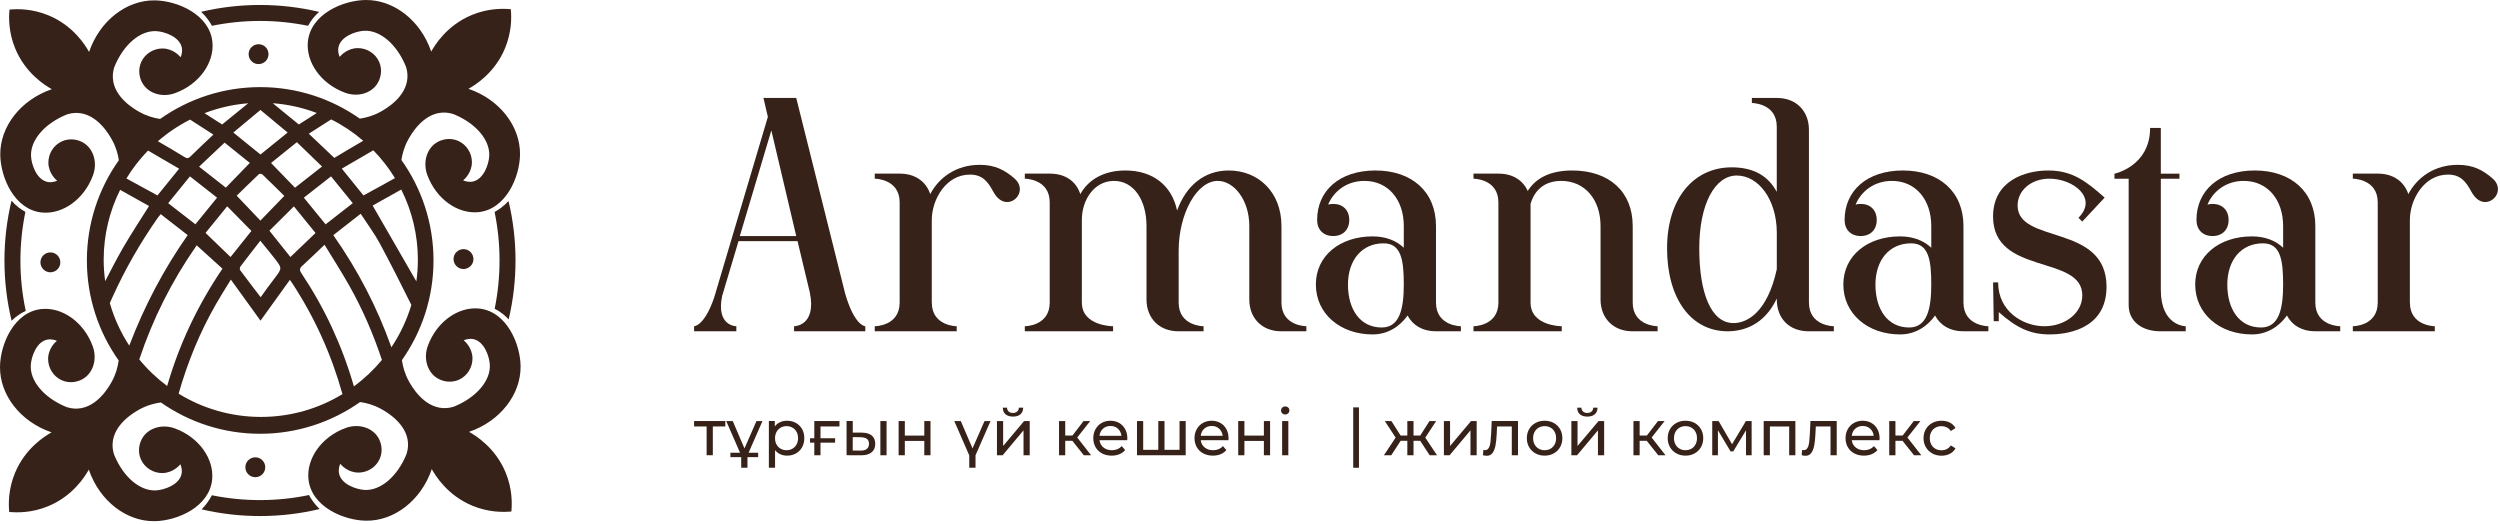 <?xml version="1.0" encoding="UTF-8"?> <svg xmlns="http://www.w3.org/2000/svg" width="778" height="163" viewBox="0 0 778 163" fill="none"><path d="M17.871 83.831C19.076 82.626 19.076 80.664 17.871 79.451C16.666 78.246 14.704 78.246 13.491 79.451C12.278 80.655 12.286 82.618 13.491 83.831C14.696 85.043 16.658 85.035 17.871 83.831Z" fill="#372219"></path><path d="M78.278 14.663C77.073 15.868 77.073 17.83 78.278 19.043C79.483 20.256 81.445 20.248 82.658 19.043C83.863 17.838 83.863 15.876 82.658 14.663C81.453 13.458 79.491 13.458 78.278 14.663Z" fill="#372219"></path><path d="M81.641 147.6C82.846 146.396 82.846 144.433 81.641 143.22C80.436 142.016 78.474 142.016 77.261 143.22C76.056 144.425 76.056 146.387 77.261 147.6C78.466 148.813 80.428 148.805 81.641 147.6Z" fill="#372219"></path><path d="M142.048 78.433C140.843 79.638 140.843 81.6 142.048 82.813C143.253 84.026 145.215 84.018 146.428 82.813C147.641 81.608 147.633 79.646 146.428 78.433C145.223 77.228 143.261 77.228 142.048 78.433Z" fill="#372219"></path><path d="M157.345 147.022C154.138 139.296 148.024 135.543 145.964 134.395C155.685 131.074 162.1 122.737 162.01 113.994C161.937 106.951 157.614 96.824 149.009 96.01C142.675 95.407 135.942 100.031 133.166 107.562C131.733 111.413 132.897 115.508 135.763 117.486C137.627 118.772 140.363 119.285 142.838 118.162C145.451 116.973 147.055 114.295 147.039 111.535C147.014 108.221 144.661 106.194 144.303 105.901C145.093 105.576 146.208 105.274 147.413 105.559C150.718 106.325 152.257 110.876 152.428 113.407C152.762 118.398 148.309 123.673 141.324 126.515C140.477 126.8 139.264 127.076 137.831 126.995C131.676 126.653 127.988 119.994 127.247 118.658C125.961 116.33 125.351 114.034 125.074 112.072C131.261 103.296 134.908 92.599 134.908 81.038C134.908 69.478 131.204 58.609 124.919 49.792C125.204 47.871 125.815 45.632 127.068 43.377C127.809 42.042 131.497 35.382 137.652 35.041C139.085 34.959 140.298 35.244 141.144 35.521C148.13 38.362 152.575 43.638 152.249 48.628C152.078 51.168 150.539 55.719 147.234 56.476C146.029 56.753 144.906 56.452 144.124 56.134C144.482 55.841 146.835 53.814 146.859 50.501C146.876 47.749 145.272 45.062 142.659 43.874C140.184 42.75 137.448 43.255 135.584 44.549C132.726 46.536 131.562 50.623 132.987 54.474C135.763 62.004 142.488 66.628 148.83 66.026C157.443 65.212 161.758 55.084 161.831 48.042C161.921 39.29 155.505 30.954 145.785 27.64C147.845 26.492 153.959 22.747 157.166 15.013C159.275 9.925 159.201 5.342 158.965 2.891L158.99 2.867C158.99 2.867 158.974 2.867 158.965 2.867C158.965 2.858 158.965 2.85 158.965 2.842L158.941 2.867C156.49 2.639 151.907 2.557 146.819 4.666C139.093 7.873 135.34 13.988 134.192 16.047C130.878 6.327 122.542 -0.089 113.79 0.001C106.748 0.074 96.62 4.397 95.806 13.002C95.204 19.336 99.828 26.069 107.359 28.845C111.209 30.278 115.304 29.114 117.283 26.248C118.569 24.384 119.082 21.648 117.958 19.173C116.77 16.56 114.091 14.956 111.331 14.973C108.018 14.997 105.991 17.35 105.698 17.708C105.372 16.918 105.071 15.803 105.356 14.598C106.121 11.293 110.672 9.754 113.204 9.583C118.194 9.249 123.47 13.703 126.311 20.688C126.596 21.534 126.873 22.747 126.792 24.18C126.45 30.335 119.79 34.023 118.455 34.764C116.167 36.034 113.912 36.644 111.975 36.921C103.198 30.75 92.517 27.111 80.973 27.111C69.429 27.111 58.634 30.783 49.841 37.019C47.92 36.734 45.706 36.123 43.459 34.878C42.123 34.137 35.464 30.449 35.122 24.294C35.041 22.861 35.325 21.648 35.602 20.802C38.444 13.816 43.719 9.371 48.709 9.697C51.25 9.868 55.8 11.407 56.558 14.712C56.834 15.917 56.533 17.04 56.216 17.822C55.923 17.464 53.895 15.111 50.582 15.086C47.83 15.07 45.144 16.674 43.955 19.287C42.832 21.762 43.336 24.498 44.631 26.362C46.617 29.22 50.704 30.384 54.555 28.959C62.086 26.183 66.71 19.458 66.107 13.116C65.293 4.503 55.166 0.188 48.123 0.115C39.372 0.025 31.035 6.441 27.722 16.161C26.574 14.101 22.829 7.987 15.095 4.78C10.006 2.671 5.423 2.744 2.972 2.981L2.948 2.956C2.948 2.956 2.948 2.972 2.948 2.981C2.94 2.981 2.932 2.981 2.924 2.981L2.948 3.005C2.72 5.456 2.639 10.039 4.747 15.127C7.955 22.853 14.069 26.606 16.129 27.754C6.408 31.076 -0.007 39.412 0.082 48.156C0.156 55.198 4.479 65.326 13.084 66.14C19.418 66.742 26.15 62.118 28.927 54.587C30.359 50.737 29.195 46.642 26.329 44.663C24.465 43.377 21.73 42.864 19.255 43.988C16.642 45.176 15.038 47.855 15.054 50.615C15.078 53.928 17.431 55.955 17.789 56.248C17 56.574 15.884 56.875 14.68 56.59C11.374 55.825 9.835 51.274 9.665 48.742C9.331 43.752 13.784 38.476 20.769 35.635C21.616 35.35 22.829 35.073 24.262 35.154C30.416 35.496 34.104 42.156 34.845 43.491C36.091 45.73 36.701 47.952 36.986 49.866C30.734 58.674 27.038 69.429 27.038 81.054C27.038 92.68 30.709 103.386 36.937 112.178C36.669 114.148 36.058 116.469 34.764 118.813C34.023 120.148 30.335 126.808 24.18 127.15C22.747 127.231 21.534 126.946 20.688 126.669C13.703 123.828 9.257 118.553 9.583 113.562C9.754 111.022 11.293 106.471 14.598 105.714C15.803 105.437 16.926 105.738 17.708 106.056C17.35 106.349 14.997 108.376 14.973 111.69C14.956 114.441 16.56 117.128 19.173 118.317C21.648 119.44 24.384 118.935 26.248 117.641C29.106 115.654 30.27 111.568 28.845 107.717C26.069 100.186 19.344 95.562 13.002 96.164C4.389 96.978 0.074 107.106 0.001 114.148C-0.089 122.9 6.327 131.237 16.047 134.55C13.988 135.698 7.873 139.443 4.666 147.177C2.557 152.265 2.631 156.849 2.867 159.299L2.842 159.324C2.842 159.324 2.858 159.324 2.867 159.324C2.867 159.332 2.867 159.34 2.867 159.348L2.891 159.324C5.342 159.552 9.925 159.633 15.013 157.524C22.739 154.317 26.492 148.203 27.64 146.143C30.962 155.864 39.298 162.279 48.042 162.189C55.084 162.116 65.212 157.793 66.026 149.188C66.628 142.854 62.004 136.121 54.474 133.345C50.623 131.912 46.528 133.076 44.549 135.942C43.263 137.807 42.75 140.542 43.874 143.017C45.062 145.63 47.741 147.234 50.501 147.218C53.814 147.193 55.841 144.84 56.134 144.482C56.46 145.272 56.761 146.387 56.476 147.592C55.711 150.898 51.16 152.436 48.628 152.607C43.638 152.941 38.362 148.488 35.521 141.503C35.236 140.656 34.959 139.443 35.041 138.01C35.383 131.855 42.042 128.167 43.377 127.427C45.746 126.116 48.083 125.505 50.069 125.245C58.821 131.375 69.478 134.99 80.973 134.99C92.468 134.99 103.272 131.326 112.064 125.114C114.026 125.383 116.314 125.994 118.634 127.28C119.969 128.021 126.629 131.709 126.971 137.863C127.052 139.296 126.767 140.509 126.49 141.356C123.649 148.341 118.374 152.786 113.383 152.461C110.843 152.29 106.292 150.751 105.535 147.446C105.258 146.241 105.559 145.117 105.877 144.336C106.17 144.694 108.197 147.047 111.511 147.071C114.262 147.087 116.949 145.484 118.137 142.87C119.261 140.395 118.756 137.66 117.462 135.796C115.475 132.938 111.388 131.774 107.538 133.199C100.007 135.975 95.383 142.699 95.985 149.041C96.799 157.655 106.927 161.969 113.969 162.043C122.721 162.132 131.057 155.717 134.371 145.997C135.519 148.056 139.264 154.17 146.998 157.378C152.086 159.486 156.67 159.413 159.12 159.177L159.145 159.202C159.145 159.202 159.145 159.185 159.145 159.177C159.153 159.177 159.161 159.177 159.169 159.177L159.145 159.153C159.372 156.702 159.454 152.119 157.345 147.03V147.022ZM43.344 111.852C47.529 99.291 53.415 87.559 61.003 76.658C61.1 76.52 61.182 76.365 61.19 76.332C63.934 78.816 66.563 81.201 69.225 83.611C61.475 95.065 55.784 107.122 52.015 120.116C48.799 117.722 45.885 114.946 43.344 111.844V111.852ZM32.264 80.867C32.264 73.035 34.112 65.643 37.385 59.081C40.422 60.783 43.418 62.452 46.381 64.113C43.54 68.655 40.723 72.881 38.199 77.269C36.27 80.623 34.503 84.075 32.728 87.51C32.435 85.337 32.264 83.122 32.264 80.867ZM129.576 87.584C125.082 79.784 120.588 71.985 115.972 63.974C118.797 62.395 121.793 60.71 124.87 58.984C128.176 65.57 130.04 72.995 130.04 80.867C130.04 83.147 129.869 85.385 129.568 87.584H129.576ZM113.114 60.816C110.957 58.153 108.751 55.418 106.373 52.479C109.687 50.549 112.935 48.661 116.184 46.772C118.732 49.393 120.995 52.292 122.916 55.426C119.701 57.25 116.436 58.992 113.122 60.816H113.114ZM104.037 49.141C101.375 46.609 98.794 44.167 96.099 41.61C98.428 40.121 100.74 38.647 103.068 37.157C106.667 38.965 110.013 41.203 113.033 43.809C109.882 45.608 106.797 47.496 104.037 49.141ZM61.955 51.868C64.544 49.426 67.117 47.008 69.893 44.387C72.433 46.422 75.152 48.62 77.741 50.696C75.168 53.35 72.726 55.866 70.284 58.398C67.548 56.248 64.821 54.115 61.955 51.868ZM67.556 61.508C65.252 64.341 63.071 67.019 60.807 69.803C58.031 67.646 55.271 65.505 52.34 63.233C54.571 60.482 56.769 57.771 59.106 54.889C61.988 57.144 64.74 59.301 67.548 61.508H67.556ZM72.612 41.244C75.445 38.883 78.172 36.612 81.046 34.218C83.888 36.571 86.647 38.867 89.513 41.244C86.599 43.605 83.871 45.811 81.062 48.083C78.311 45.86 75.559 43.63 72.612 41.244ZM80.59 54.18C80.769 54.018 81.437 54.075 81.641 54.278C83.993 56.525 86.297 58.813 88.479 60.962C85.915 63.608 83.489 66.115 81.038 68.647C78.653 66.14 76.267 63.641 73.662 60.897C75.787 58.821 78.164 56.484 80.59 54.188V54.18ZM84.352 50.72C86.941 48.636 89.684 46.422 92.379 44.248C95.057 46.837 97.605 49.296 100.219 51.819C97.312 54.099 94.561 56.248 91.801 58.414C89.35 55.882 86.941 53.399 84.352 50.72ZM92.989 38.737C90.287 36.53 87.6 34.34 84.881 32.118C89.676 32.476 94.276 33.526 98.582 35.163C96.734 36.392 94.837 37.54 92.989 38.728V38.737ZM69.136 38.737C67.304 37.564 65.472 36.392 63.64 35.22C67.923 33.575 72.49 32.517 77.244 32.134C74.525 34.349 71.831 36.538 69.136 38.728V38.737ZM66.408 41.887C63.893 44.273 61.565 46.414 59.326 48.644C58.642 49.328 58.227 49.369 57.388 48.856C54.669 47.171 51.901 45.551 49.133 43.955C52.169 41.317 55.532 39.054 59.155 37.222C61.516 38.745 63.86 40.251 66.417 41.895L66.408 41.887ZM46.064 46.853C49.312 48.75 52.511 50.615 55.743 52.503C53.309 55.507 51.103 58.227 49.003 60.816C45.706 59.016 42.522 57.258 39.339 55.54C41.252 52.389 43.516 49.483 46.064 46.853ZM34.943 92.599C38.899 83.831 43.67 75.518 49.198 67.646C49.401 67.353 49.646 67.092 50.012 66.644C52.78 68.794 55.507 70.91 58.406 73.166C50.891 83.879 44.916 95.277 40.226 107.554C37.589 103.516 35.537 99.071 34.178 94.325C34.406 93.803 34.658 93.242 34.943 92.599ZM63.966 72.482C66.132 69.828 68.33 67.117 70.699 64.202C73.304 66.848 75.763 69.347 78.238 71.863C75.999 74.664 73.809 77.407 71.749 79.988C69.201 77.537 66.661 75.079 63.958 72.482H63.966ZM74.859 82.886C76.813 80.289 78.832 77.733 81.014 74.916C82.577 76.845 84.018 78.579 85.402 80.346C87.844 83.481 87.828 83.489 85.442 86.607C84.718 87.551 84.01 88.504 83.301 89.464C82.601 90.417 81.917 91.386 81.12 92.493C78.897 89.578 76.78 86.851 74.729 84.075C74.55 83.831 74.639 83.171 74.851 82.886H74.859ZM83.839 71.798C86.289 69.364 88.764 66.905 91.459 64.227C93.828 67.133 96.002 69.811 98.192 72.506C95.529 75.046 92.965 77.505 90.376 79.98C88.365 77.464 86.175 74.721 83.839 71.798ZM94.561 61.516C97.329 59.342 100.064 57.193 103.011 54.889C105.372 57.803 107.554 60.474 109.785 63.225C106.911 65.464 104.151 67.605 101.326 69.811C99.087 67.068 96.905 64.398 94.561 61.516ZM112.243 66.522C114.336 69.738 116.517 72.645 118.227 75.811C121.614 82.105 124.829 88.495 128.013 94.894C126.596 99.624 124.488 104.061 121.801 108.067C117.331 95.538 111.356 84.042 103.728 73.174C106.561 70.968 109.304 68.818 112.251 66.522H112.243ZM67.223 94.626C68.647 92.135 70.202 89.717 71.847 87.014C75.038 91.426 77.993 95.538 81.071 99.787C84.156 95.505 87.128 91.377 90.205 87.095C90.482 87.47 90.58 87.592 90.669 87.722C97.825 98.55 103.101 110.2 106.577 122.648C99.177 127.158 90.482 129.747 81.185 129.747C71.888 129.747 63.038 127.101 55.589 122.509C58.365 112.756 62.167 103.426 67.231 94.618L67.223 94.626ZM93.803 85.035C93.193 84.124 93.168 83.554 93.983 82.805C96.27 80.704 98.501 78.547 101 76.17C103.532 80.33 106.194 84.466 108.612 88.74C112.805 96.156 116.167 103.939 118.854 112.015C116.298 115.101 113.367 117.869 110.135 120.246C106.512 107.668 101.074 95.92 93.795 85.027L93.803 85.035Z" fill="#372219"></path><path d="M65.953 8.028C75.82 6.017 86.012 6.017 95.879 8.028C96.27 7.287 96.751 6.53 97.337 5.789C97.964 4.991 98.631 4.299 99.315 3.697C87.25 0.839 74.647 0.831 62.582 3.673C63.339 4.381 64.072 5.179 64.74 6.107C65.212 6.75 65.603 7.393 65.953 8.02V8.028Z" fill="#372219"></path><path d="M5.757 64.536C4.926 63.885 4.202 63.176 3.583 62.452C0.644 74.713 0.652 87.543 3.607 99.804C5.024 98.403 6.563 97.426 8.012 96.743C5.838 86.599 5.806 76.097 7.906 65.936C7.198 65.554 6.481 65.09 5.765 64.528L5.757 64.536Z" fill="#372219"></path><path d="M156.434 97.671C157.134 98.216 157.752 98.802 158.298 99.405C161.155 87.299 161.139 74.664 158.257 62.566C157.541 63.347 156.718 64.097 155.766 64.788C155.147 65.236 154.528 65.627 153.918 65.961C155.961 75.885 155.969 86.151 153.942 96.083C154.756 96.498 155.603 97.019 156.434 97.671Z" fill="#372219"></path><path d="M96.164 154.056C86.208 156.132 75.909 156.149 65.936 154.121C65.179 155.579 64.153 157.101 62.745 158.509C74.818 161.326 87.421 161.294 99.478 158.412C98.761 157.736 98.069 156.963 97.434 156.092C96.938 155.408 96.514 154.732 96.164 154.056Z" fill="#372219"></path><path d="M263 91.325C265.94 101.525 269.28 101.525 269.28 101.525V103.095H247.11V101.525C247.11 101.525 254.17 101.525 252.02 91.025L248.19 75.035H229.83L224.73 92.105C222.77 101.525 229.15 101.525 229.15 101.525V103.095H216V101.525C216 101.525 219.24 101.525 222.28 92.495L238.96 36.375L237.59 30.485H247.79L263 91.315V91.325ZM247.79 73.465L240.04 40.595L230.23 73.465H247.79Z" fill="#372219"></path><path d="M289.98 94.165C289.98 101.525 297.73 101.525 297.73 101.525V103.095H272.22V101.525C272.22 101.525 279.97 101.525 279.97 94.165V62.965C279.97 55.605 272.22 55.605 272.22 55.605V54.035H280.07C284.78 54.035 288.21 56.485 289.49 60.415C292.24 55.115 297.73 51.295 304.89 51.295C309.7 51.295 312.74 52.965 315.68 55.515C319.21 58.555 316.66 62.875 313.42 62.875C311.95 62.875 310.38 61.995 309.1 59.635C307.33 56.295 305.57 54.335 301.84 54.335C294.38 54.335 289.97 62.085 289.97 68.465V94.175L289.98 94.165Z" fill="#372219"></path><path d="M336.68 94.165C336.68 101.525 346.39 101.525 346.39 101.525V103.095H318.92V101.525C318.92 101.525 326.67 101.525 326.67 94.165V62.965C326.67 55.605 318.92 55.605 318.92 55.605V54.035H326.77C331.48 54.035 334.91 56.385 336.19 60.415C338.74 55.805 343.65 53.055 350.22 53.055C358.76 53.055 364.64 57.665 366.31 65.515C369.16 57.665 374.85 53.055 382.4 53.055C391.43 53.055 398.79 59.625 398.79 70.325V94.165C398.79 101.525 406.54 101.525 406.54 101.525V103.095H398.69C392.8 103.095 388.78 99.075 388.78 93.185V70.325C388.78 62.185 383.97 56.295 378.97 56.295C372.49 56.295 366.8 66.405 366.8 78.075V94.165C366.8 101.525 374.55 101.525 374.55 101.525V103.095H366.7C360.81 103.095 356.79 99.075 356.79 93.185V70.325C356.79 62.185 352.77 56.295 346.68 56.295C340.59 56.295 336.67 62.085 336.67 68.465V94.175L336.68 94.165Z" fill="#372219"></path><path d="M409.49 88.575C409.49 79.545 417.05 73.565 427.15 73.565C431.17 73.565 434.51 74.845 436.86 77.095V70.325C436.86 62.185 432.05 56.295 424.6 56.295C419.2 56.295 415.08 59.435 413.32 63.655C413.81 63.555 414.3 63.455 414.89 63.455C417.93 63.455 419.89 65.415 419.89 68.455C419.89 71.495 417.93 73.455 414.89 73.455C411.85 73.455 409.89 71.495 409.89 68.455C409.89 59.425 416.76 53.055 428.04 53.055C439.32 53.055 446.88 59.625 446.88 70.325V94.165C446.88 101.525 454.63 101.525 454.63 101.525V103.095H446.78C442.76 103.095 439.62 101.235 438.05 98.185C435.6 101.615 431.87 104.075 427.16 104.075C417.05 104.075 409.5 97.595 409.5 88.575H409.49ZM436.86 88.575C436.86 80.925 436.07 75.725 430.58 75.725C423.81 75.725 419.49 80.925 419.49 88.575C419.49 96.225 423.22 101.915 429.99 101.915C435.48 101.915 436.86 96.325 436.86 88.575Z" fill="#372219"></path><path d="M458.55 103.095V101.525C458.55 101.525 466.3 101.525 466.3 94.165V62.965C466.3 55.605 458.55 55.605 458.55 55.605V54.035H466.4C470.72 54.035 473.95 56.095 475.43 59.435C477.88 55.515 482.3 53.055 489.26 53.055C500.74 53.055 508.1 59.625 508.1 70.325V94.165C508.1 101.525 515.85 101.525 515.85 101.525V103.095H508C502.11 103.095 498.09 99.075 498.09 93.185V70.325C498.09 62.185 493.28 56.295 485.83 56.295C480.53 56.295 477.49 59.335 476.31 63.455V94.165C476.31 101.525 486.02 101.525 486.02 101.525V103.095H458.55Z" fill="#372219"></path><path d="M562.95 94.165C562.95 101.525 570.7 101.525 570.7 101.525V103.095H562.85C556.87 103.095 552.94 99.175 552.94 93.185V92.895C549.02 101.235 542.44 103.095 537.63 103.095C526.15 103.095 518.79 92.795 518.79 77.295C518.79 61.795 527.03 52.075 538.9 52.075C545.96 52.075 550.38 54.925 552.93 59.725V39.415C552.93 32.055 545.18 32.055 545.18 32.055V30.485H553.03C558.92 30.485 562.94 34.505 562.94 40.395V94.165H562.95ZM552.94 72.185C552.84 62.075 547.25 54.625 540.48 54.625C533.71 54.625 528.81 63.455 528.81 77.295C528.81 91.135 532.44 100.545 539.5 100.545C543.62 100.545 550 97.305 552.94 83.765V72.185Z" fill="#372219"></path><path d="M573.64 88.575C573.64 79.545 581.19 73.565 591.3 73.565C595.32 73.565 598.66 74.845 601.01 77.095V70.325C601.01 62.185 596.2 56.295 588.75 56.295C583.35 56.295 579.23 59.435 577.47 63.655C577.96 63.555 578.45 63.455 579.04 63.455C582.08 63.455 584.04 65.415 584.04 68.455C584.04 71.495 582.08 73.455 579.04 73.455C576 73.455 574.04 71.495 574.04 68.455C574.04 59.425 580.91 53.055 592.19 53.055C603.47 53.055 611.03 59.625 611.03 70.325V94.165C611.03 101.525 618.78 101.525 618.78 101.525V103.095H610.93C606.91 103.095 603.77 101.235 602.2 98.185C599.75 101.615 596.02 104.075 591.31 104.075C581.2 104.075 573.65 97.595 573.65 88.575H573.64ZM601.01 88.575C601.01 80.925 600.23 75.725 594.73 75.725C587.96 75.725 583.64 80.925 583.64 88.575C583.64 96.225 587.37 101.915 594.14 101.915C599.63 101.915 601.01 96.325 601.01 88.575Z" fill="#372219"></path><path d="M622.02 97.105V99.955H620.45L620.25 87.885H621.82C621.82 96.815 629.47 101.525 636.24 101.525C642.42 101.525 648.01 97.605 648.01 91.905C648.01 79.155 620.24 85.825 620.24 67.375C620.24 56.285 630.15 53.055 637.41 53.055C645.16 53.055 649.48 56.685 654.97 61.495L648 68.955L646.82 67.775C653 61.595 645.15 55.605 637.79 55.605C632.1 55.605 627.88 59.235 627.88 63.945C627.88 76.115 655.55 69.435 655.55 89.255C655.55 103.085 642.01 104.075 637.89 104.075C631.71 104.075 627.39 101.915 622 97.105H622.02Z" fill="#372219"></path><path d="M672.35 103.095C666.36 103.095 662.44 99.855 662.44 94.955V55.615H658.02V54.045C658.02 54.045 669.11 51.785 669.11 39.815H672.45V54.045H678.24V55.615H672.45V90.245C672.45 101.525 680.2 101.525 680.2 101.525V103.095H672.35Z" fill="#372219"></path><path d="M683.14 88.575C683.14 79.545 690.69 73.565 700.8 73.565C704.82 73.565 708.16 74.845 710.51 77.095V70.325C710.51 62.185 705.7 56.295 698.25 56.295C692.85 56.295 688.73 59.435 686.97 63.655C687.46 63.555 687.95 63.455 688.54 63.455C691.58 63.455 693.54 65.415 693.54 68.455C693.54 71.495 691.58 73.455 688.54 73.455C685.5 73.455 683.54 71.495 683.54 68.455C683.54 59.425 690.41 53.055 701.69 53.055C712.97 53.055 720.53 59.625 720.53 70.325V94.165C720.53 101.525 728.28 101.525 728.28 101.525V103.095H720.43C716.41 103.095 713.27 101.235 711.7 98.185C709.25 101.615 705.52 104.075 700.81 104.075C690.7 104.075 683.15 97.595 683.15 88.575H683.14ZM710.51 88.575C710.51 80.925 709.73 75.725 704.23 75.725C697.46 75.725 693.14 80.925 693.14 88.575C693.14 96.225 696.87 101.915 703.64 101.915C709.13 101.915 710.51 96.325 710.51 88.575Z" fill="#372219"></path><path d="M749.96 94.165C749.96 101.525 757.71 101.525 757.71 101.525V103.095H732.2V101.525C732.2 101.525 739.95 101.525 739.95 94.165V62.965C739.95 55.605 732.2 55.605 732.2 55.605V54.035H740.05C744.76 54.035 748.19 56.485 749.47 60.415C752.22 55.115 757.71 51.295 764.87 51.295C769.68 51.295 772.72 52.965 775.66 55.515C779.19 58.555 776.64 62.875 773.4 62.875C771.93 62.875 770.36 61.995 769.08 59.635C767.31 56.295 765.55 54.335 761.82 54.335C754.36 54.335 749.95 62.085 749.95 68.465V94.175L749.96 94.165Z" fill="#372219"></path><path d="M225.73 132.715H221.83V141.665H219.9V132.715H216V131.025H225.72V132.715H225.73Z" fill="#372219"></path><path d="M232.61 141.715V145.565H230.66V141.715L226 131.035H228.03L231.68 139.545L235.41 131.035H237.28L232.6 141.715H232.61ZM227.3 140.895H235.94V142.265H227.3V140.895Z" fill="#372219"></path><path d="M247.69 131.615C248.51 132.075 249.15 132.705 249.61 133.525C250.07 134.345 250.3 135.285 250.3 136.355C250.3 137.425 250.07 138.375 249.61 139.195C249.15 140.015 248.51 140.655 247.69 141.115C246.87 141.575 245.95 141.795 244.92 141.795C244.16 141.795 243.46 141.645 242.82 141.355C242.18 141.065 241.65 140.635 241.2 140.065V145.565H239.27V131.025H241.12V132.715C241.55 132.125 242.09 131.685 242.75 131.385C243.41 131.085 244.13 130.935 244.92 130.935C245.95 130.935 246.87 131.165 247.69 131.615ZM246.6 139.635C247.14 139.325 247.57 138.875 247.89 138.315C248.2 137.745 248.36 137.095 248.36 136.355C248.36 135.615 248.2 134.965 247.89 134.395C247.58 133.825 247.15 133.385 246.6 133.075C246.06 132.765 245.45 132.615 244.76 132.615C244.07 132.615 243.49 132.775 242.94 133.085C242.4 133.405 241.97 133.835 241.66 134.405C241.35 134.975 241.19 135.615 241.19 136.355C241.19 137.095 241.34 137.745 241.65 138.315C241.96 138.885 242.39 139.325 242.94 139.635C243.49 139.955 244.1 140.105 244.77 140.105C245.44 140.105 246.06 139.945 246.61 139.635H246.6Z" fill="#372219"></path><path d="M255.34 132.715V136.385H259.88V137.755H255.34V141.675H253.41V137.755H252.08V136.385H253.41V131.025H261.24V132.715H255.34Z" fill="#372219"></path><path d="M271.32 135.565C272.03 136.165 272.38 137.015 272.38 138.115C272.38 139.265 272 140.155 271.23 140.775C270.46 141.395 269.36 141.705 267.93 141.685L263.45 141.665V131.025H265.38V134.615L268.25 134.635C269.59 134.645 270.61 134.955 271.32 135.555V135.565ZM269.76 139.705C270.21 139.345 270.43 138.805 270.43 138.095C270.43 137.385 270.21 136.885 269.77 136.565C269.33 136.245 268.67 136.075 267.78 136.065L265.37 136.025V140.205L267.78 140.225C268.65 140.235 269.31 140.065 269.76 139.705ZM273.97 131.035H275.9V141.675H273.97V131.035Z" fill="#372219"></path><path d="M279.65 131.035H281.58V135.555H287.64V131.035H289.57V141.675H287.64V137.215H281.58V141.675H279.65V131.035Z" fill="#372219"></path><path d="M303.58 141.715V145.565H301.63V141.715L296.97 131.035H299L302.65 139.545L306.38 131.035H308.25L303.57 141.715H303.58Z" fill="#372219"></path><path d="M310.25 131.035H312.18V138.785L318.7 131.035H320.45V141.675H318.52V133.925L312.02 141.675H310.25V131.035ZM312.92 128.935C312.37 128.465 312.09 127.775 312.08 126.875H313.39C313.4 127.375 313.57 127.765 313.9 128.065C314.23 128.365 314.67 128.515 315.21 128.515C315.75 128.515 316.2 128.365 316.54 128.065C316.88 127.765 317.05 127.365 317.06 126.875H318.41C318.4 127.775 318.11 128.455 317.55 128.935C316.99 129.415 316.22 129.645 315.24 129.645C314.26 129.645 313.48 129.405 312.93 128.935H312.92Z" fill="#372219"></path><path d="M333.71 137.175H331.5V141.675H329.57V131.035H331.5V135.535H333.75L337.2 131.035H339.27L335.23 136.155L339.55 141.675H337.28L333.71 137.175Z" fill="#372219"></path><path d="M350.8 136.995H342.17C342.29 137.935 342.7 138.685 343.4 139.255C344.1 139.825 344.98 140.105 346.02 140.105C347.29 140.105 348.31 139.675 349.09 138.825L350.15 140.065C349.67 140.625 349.07 141.055 348.35 141.355C347.64 141.645 346.83 141.795 345.95 141.795C344.83 141.795 343.83 141.565 342.96 141.105C342.09 140.645 341.42 139.995 340.94 139.165C340.47 138.335 340.23 137.395 340.23 136.355C340.23 135.315 340.46 134.395 340.92 133.565C341.38 132.735 342.02 132.085 342.83 131.625C343.64 131.165 344.55 130.935 345.57 130.935C346.59 130.935 347.49 131.165 348.29 131.625C349.08 132.085 349.71 132.735 350.16 133.565C350.61 134.395 350.83 135.345 350.83 136.415C350.83 136.565 350.82 136.755 350.79 136.995H350.8ZM343.26 133.405C342.64 133.965 342.27 134.705 342.16 135.615H348.99C348.88 134.715 348.52 133.985 347.9 133.415C347.28 132.845 346.51 132.565 345.58 132.565C344.65 132.565 343.88 132.845 343.26 133.405Z" fill="#372219"></path><path d="M368.99 131.035V141.675H353.83V131.035H355.76V139.985H360.46V131.035H362.39V139.985H367.07V131.035H369H368.99Z" fill="#372219"></path><path d="M382.3 136.995H373.67C373.79 137.935 374.2 138.685 374.9 139.255C375.6 139.825 376.48 140.105 377.52 140.105C378.79 140.105 379.82 139.675 380.59 138.825L381.65 140.065C381.17 140.625 380.57 141.055 379.85 141.355C379.13 141.645 378.33 141.795 377.45 141.795C376.33 141.795 375.33 141.565 374.46 141.105C373.59 140.645 372.92 139.995 372.44 139.165C371.97 138.335 371.73 137.395 371.73 136.355C371.73 135.315 371.96 134.395 372.42 133.565C372.88 132.735 373.52 132.085 374.33 131.625C375.14 131.165 376.05 130.935 377.07 130.935C378.09 130.935 378.99 131.165 379.79 131.625C380.59 132.085 381.21 132.735 381.66 133.565C382.11 134.395 382.33 135.345 382.33 136.415C382.33 136.565 382.32 136.755 382.29 136.995H382.3ZM374.76 133.405C374.14 133.965 373.77 134.705 373.67 135.615H380.5C380.39 134.715 380.03 133.985 379.41 133.415C378.79 132.845 378.02 132.565 377.09 132.565C376.16 132.565 375.39 132.845 374.77 133.405H374.76Z" fill="#372219"></path><path d="M385.33 131.035H387.26V135.555H393.32V131.035H395.25V141.675H393.32V137.215H387.26V141.675H385.33V131.035Z" fill="#372219"></path><path d="M399.03 128.625C398.78 128.385 398.66 128.085 398.66 127.745C398.66 127.405 398.78 127.095 399.03 126.855C399.28 126.615 399.59 126.485 399.96 126.485C400.33 126.485 400.65 126.605 400.89 126.835C401.14 127.065 401.26 127.365 401.26 127.705C401.26 128.045 401.14 128.375 400.89 128.615C400.64 128.855 400.33 128.985 399.96 128.985C399.59 128.985 399.27 128.865 399.03 128.625ZM399 131.035H400.93V141.675H399V131.035Z" fill="#372219"></path><path d="M421.12 126.775H422.91V145.565H421.12V126.775Z" fill="#372219"></path><path d="M441.96 137.175H439.89V141.675H437.96V137.175H435.89L432.96 141.675H430.67L434.32 136.175L430.95 131.035H433L435.87 135.535H437.96V131.035H439.89V135.535H441.98L444.85 131.035H446.92L443.55 136.195L447.2 141.675H444.91L441.96 137.175Z" fill="#372219"></path><path d="M449.33 131.035H451.26V138.785L457.79 131.035H459.54V141.675H457.61V133.925L451.11 141.675H449.34V131.035H449.33Z" fill="#372219"></path><path d="M472.4 131.035V141.675H470.47V132.725H465.89L465.77 135.095C465.7 136.525 465.58 137.725 465.39 138.675C465.2 139.625 464.89 140.395 464.47 140.975C464.04 141.555 463.45 141.835 462.68 141.835C462.33 141.835 461.94 141.775 461.5 141.655L461.62 140.025C461.79 140.065 461.95 140.085 462.1 140.085C462.64 140.085 463.04 139.855 463.3 139.385C463.57 138.915 463.74 138.365 463.82 137.715C463.9 137.075 463.97 136.155 464.04 134.965L464.22 131.025H472.39L472.4 131.035Z" fill="#372219"></path><path d="M477.84 141.095C477 140.625 476.34 139.985 475.86 139.155C475.39 138.335 475.15 137.395 475.15 136.355C475.15 135.315 475.39 134.375 475.86 133.555C476.34 132.735 476.99 132.095 477.84 131.625C478.68 131.165 479.63 130.935 480.69 130.935C481.75 130.935 482.69 131.165 483.53 131.625C484.37 132.085 485.02 132.725 485.5 133.555C485.98 134.385 486.21 135.315 486.21 136.355C486.21 137.395 485.97 138.335 485.5 139.155C485.03 139.975 484.37 140.625 483.53 141.095C482.69 141.565 481.75 141.795 480.69 141.795C479.63 141.795 478.68 141.565 477.84 141.095ZM482.53 139.635C483.07 139.325 483.5 138.875 483.8 138.315C484.11 137.745 484.26 137.095 484.26 136.355C484.26 135.615 484.11 134.965 483.8 134.395C483.49 133.825 483.07 133.385 482.53 133.075C481.99 132.765 481.38 132.615 480.69 132.615C480 132.615 479.4 132.765 478.85 133.075C478.31 133.385 477.88 133.825 477.57 134.395C477.26 134.965 477.1 135.615 477.1 136.355C477.1 137.095 477.26 137.745 477.57 138.315C477.88 138.885 478.31 139.325 478.85 139.635C479.39 139.955 480.01 140.105 480.69 140.105C481.37 140.105 481.98 139.945 482.53 139.635Z" fill="#372219"></path><path d="M489 131.035H490.93V138.785L497.46 131.035H499.21V141.675H497.28V133.925L490.78 141.675H489.01V131.035H489ZM491.67 128.935C491.12 128.465 490.84 127.775 490.83 126.875H492.13C492.14 127.375 492.31 127.765 492.64 128.065C492.97 128.365 493.41 128.515 493.96 128.515C494.51 128.515 494.95 128.365 495.29 128.065C495.62 127.765 495.8 127.365 495.81 126.875H497.15C497.14 127.775 496.85 128.455 496.29 128.935C495.73 129.415 494.96 129.645 493.98 129.645C493 129.645 492.22 129.405 491.67 128.935Z" fill="#372219"></path><path d="M512.47 137.175H510.26V141.675H508.33V131.035H510.26V135.535H512.51L515.96 131.035H518.03L513.99 136.155L518.31 141.675H516.04L512.47 137.175Z" fill="#372219"></path><path d="M521.68 141.095C520.84 140.625 520.18 139.985 519.7 139.155C519.23 138.335 518.99 137.395 518.99 136.355C518.99 135.315 519.23 134.375 519.7 133.555C520.18 132.735 520.83 132.095 521.68 131.625C522.52 131.165 523.47 130.935 524.53 130.935C525.59 130.935 526.53 131.165 527.37 131.625C528.21 132.085 528.86 132.725 529.34 133.555C529.82 134.385 530.05 135.315 530.05 136.355C530.05 137.395 529.81 138.335 529.34 139.155C528.87 139.975 528.21 140.625 527.37 141.095C526.53 141.565 525.59 141.795 524.53 141.795C523.47 141.795 522.52 141.565 521.68 141.095ZM526.37 139.635C526.91 139.325 527.34 138.875 527.64 138.315C527.95 137.745 528.1 137.095 528.1 136.355C528.1 135.615 527.95 134.965 527.64 134.395C527.33 133.825 526.91 133.385 526.37 133.075C525.83 132.765 525.22 132.615 524.53 132.615C523.84 132.615 523.24 132.765 522.69 133.075C522.15 133.385 521.72 133.825 521.41 134.395C521.1 134.965 520.94 135.615 520.94 136.355C520.94 137.095 521.1 137.745 521.41 138.315C521.72 138.885 522.15 139.325 522.69 139.635C523.23 139.955 523.85 140.105 524.53 140.105C525.21 140.105 525.82 139.945 526.37 139.635Z" fill="#372219"></path><path d="M545.11 131.035V141.675H543.36V133.905L539.39 140.475H538.55L534.62 133.895V141.685H532.85V131.045H534.84L539.02 138.235L543.32 131.045H545.13L545.11 131.035Z" fill="#372219"></path><path d="M558.72 131.035V141.675H556.79V132.725H550.79V141.675H548.86V131.035H558.72Z" fill="#372219"></path><path d="M571.59 131.035V141.675H569.66V132.725H565.08L564.96 135.095C564.89 136.525 564.77 137.725 564.58 138.675C564.39 139.625 564.08 140.395 563.66 140.975C563.23 141.555 562.64 141.835 561.87 141.835C561.52 141.835 561.13 141.775 560.69 141.655L560.81 140.025C560.98 140.065 561.14 140.085 561.29 140.085C561.83 140.085 562.23 139.855 562.49 139.385C562.76 138.915 562.93 138.365 563.01 137.715C563.09 137.075 563.16 136.155 563.23 134.965L563.41 131.025H571.58L571.59 131.035Z" fill="#372219"></path><path d="M584.9 136.995H576.27C576.39 137.935 576.8 138.685 577.5 139.255C578.2 139.825 579.08 140.105 580.12 140.105C581.39 140.105 582.42 139.675 583.19 138.825L584.25 140.065C583.77 140.625 583.17 141.055 582.45 141.355C581.73 141.645 580.93 141.795 580.05 141.795C578.93 141.795 577.93 141.565 577.06 141.105C576.19 140.645 575.52 139.995 575.04 139.165C574.57 138.335 574.33 137.395 574.33 136.355C574.33 135.315 574.56 134.395 575.02 133.565C575.48 132.735 576.12 132.085 576.93 131.625C577.74 131.165 578.65 130.935 579.67 130.935C580.69 130.935 581.59 131.165 582.39 131.625C583.19 132.085 583.81 132.735 584.26 133.565C584.71 134.395 584.93 135.345 584.93 136.415C584.93 136.565 584.92 136.755 584.89 136.995H584.9ZM577.36 133.405C576.74 133.965 576.37 134.705 576.27 135.615H583.1C582.99 134.715 582.63 133.985 582.01 133.415C581.39 132.845 580.62 132.565 579.69 132.565C578.76 132.565 577.99 132.845 577.37 133.405H577.36Z" fill="#372219"></path><path d="M592.07 137.175H589.86V141.675H587.93V131.035H589.86V135.535H592.11L595.56 131.035H597.63L593.59 136.155L597.91 141.675H595.64L592.07 137.175Z" fill="#372219"></path><path d="M601.32 141.095C600.47 140.625 599.8 139.985 599.32 139.155C598.84 138.335 598.6 137.395 598.6 136.355C598.6 135.315 598.84 134.375 599.32 133.555C599.8 132.735 600.47 132.095 601.32 131.625C602.17 131.155 603.14 130.935 604.22 130.935C605.18 130.935 606.04 131.125 606.8 131.515C607.56 131.905 608.14 132.465 608.56 133.205L607.1 134.145C606.77 133.635 606.35 133.255 605.85 133.005C605.35 132.755 604.81 132.625 604.2 132.625C603.5 132.625 602.88 132.775 602.32 133.085C601.76 133.395 601.33 133.835 601.02 134.405C600.71 134.975 600.55 135.625 600.55 136.365C600.55 137.105 600.71 137.775 601.02 138.345C601.33 138.915 601.77 139.355 602.32 139.665C602.87 139.975 603.5 140.125 604.2 140.125C604.8 140.125 605.35 139.995 605.85 139.745C606.35 139.495 606.76 139.105 607.1 138.605L608.56 139.525C608.14 140.265 607.56 140.825 606.8 141.225C606.04 141.615 605.18 141.815 604.22 141.815C603.14 141.815 602.17 141.585 601.32 141.115V141.095Z" fill="#372219"></path></svg> 